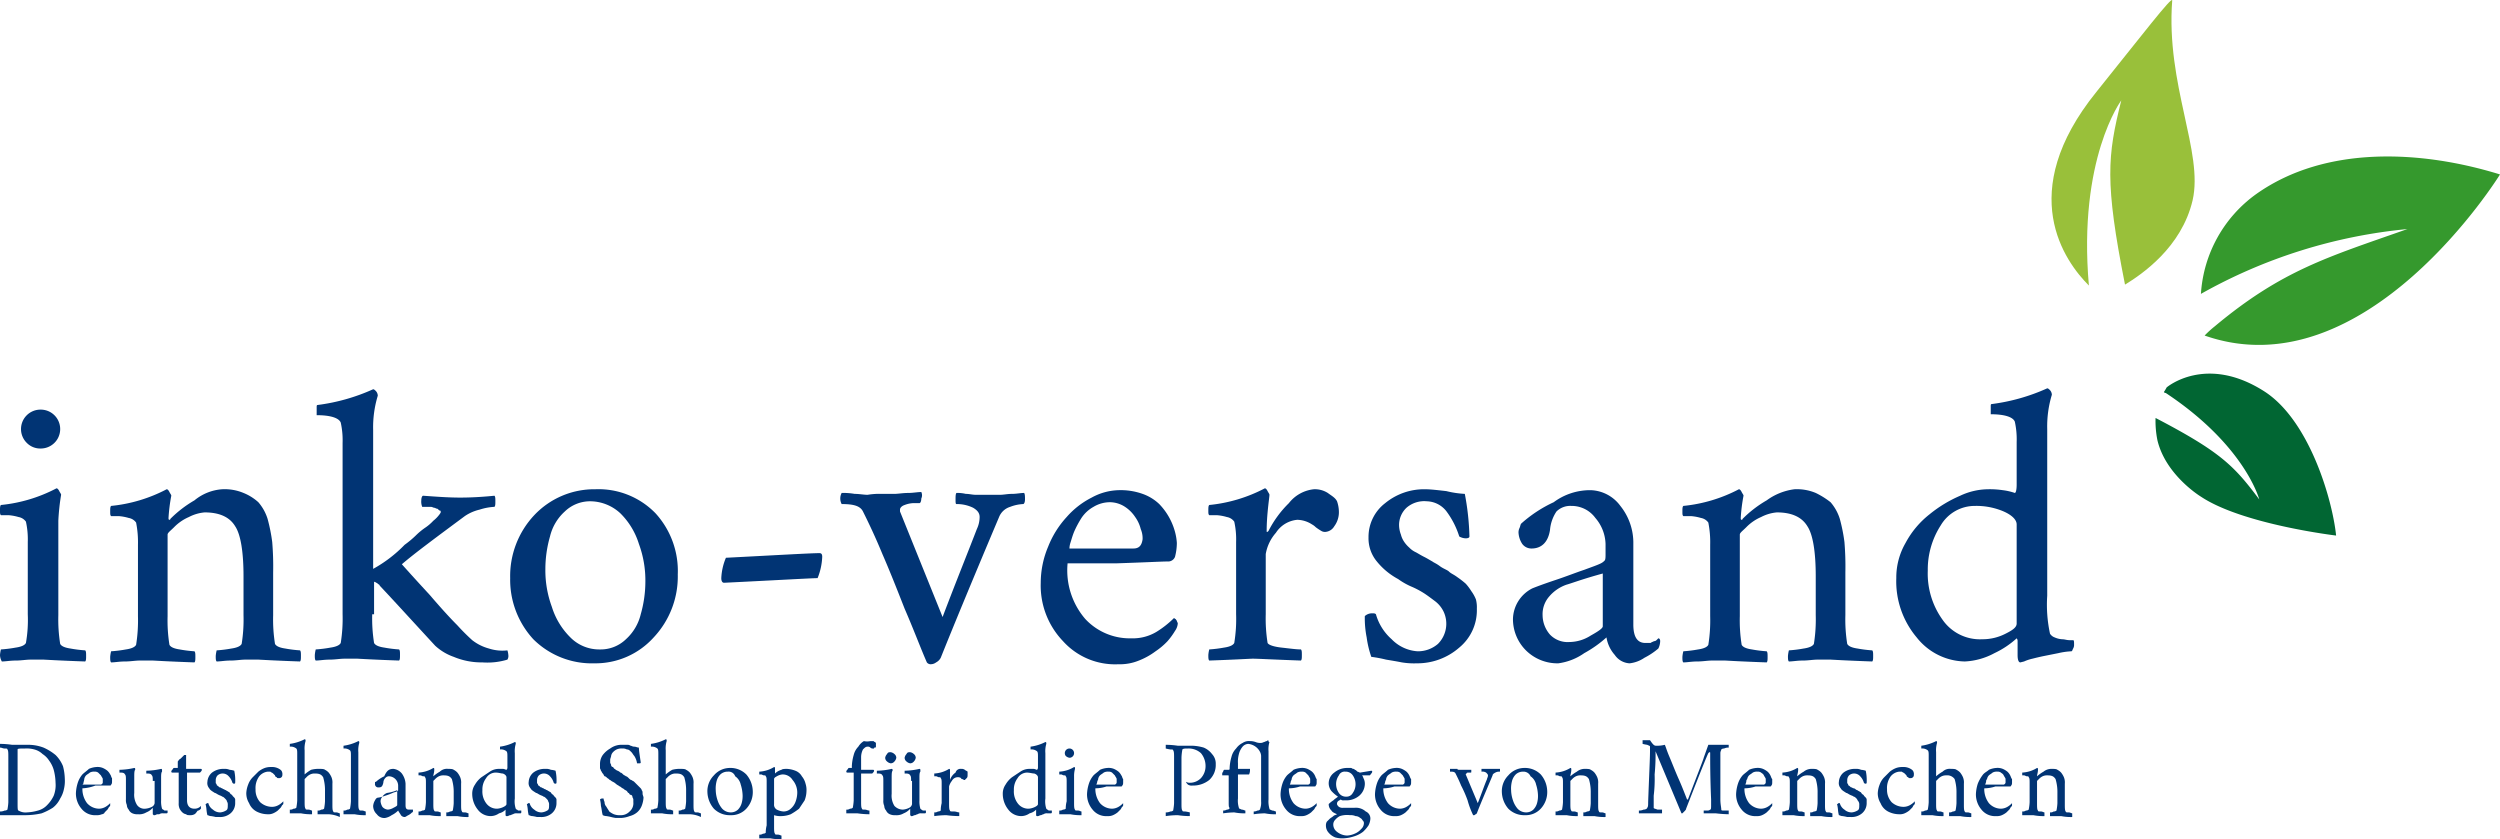 <?xml version="1.0" encoding="UTF-8"?>
<svg xmlns="http://www.w3.org/2000/svg" width="297" height="99.703" viewBox="0 0 297 99.703">
  <g id="Inko-versand_logo-update" transform="translate(-1 -1.061)">
    <g id="Group_105" data-name="Group 105" transform="translate(244.722 1.061)">
      <path id="Path_17" data-name="Path 17" d="M230.853,12.984c-1.65,6.6-1.98,9.68.44,21.89,1.98-1.21,6.71-4.4,8.03-10.01,1.32-5.72-3.19-13.75-2.42-23.76,0-.55-3.63,4.18-9.02,10.89-9.68,11.99-3.74,20.13-.88,22.99C225.683,19.914,230.853,12.984,230.853,12.984Z" transform="translate(-222.565 -1.061)" fill="#99c03a"></path>
      <path id="Path_18" data-name="Path 18" d="M240.35,38.134a12.041,12.041,0,0,0-1.21,1.1c19.14,6.71,35.09-19.14,35.09-19.14-9.24-2.86-20.68-3.52-28.93,2.31a15.8,15.8,0,0,0-6.6,11.88,61.885,61.885,0,0,1,24.53-7.7C253.88,29.884,248.38,31.424,240.35,38.134Z" transform="translate(-220.952 0.629)" fill="#35992d"></path>
      <path id="Path_19" data-name="Path 19" d="M246.67,43.489c-6.93-4.4-11.55-.44-11.55-.44a5.732,5.732,0,0,1-.33.55c.11.11.11.11.22.11,9.46,6.27,11.11,12.65,11.11,12.65-2.97-3.96-4.51-5.61-12.32-9.68a11.628,11.628,0,0,0,.22,2.64c.99,4.18,5.17,6.71,5.17,6.71,4.95,3.3,16.06,4.62,16.06,4.62C254.81,56.359,252.06,46.9,246.67,43.489Z" transform="translate(-221.442 2.975)" fill="#016633"></path>
    </g>
    <g id="Group_106" data-name="Group 106" transform="translate(1 47.194)">
      <path id="Path_20" data-name="Path 20" d="M7.93,60.04v9.68a18.375,18.375,0,0,0,.22,3.41c.11.22.44.44,1.21.55a15.067,15.067,0,0,0,1.76.22c.11.11.11.33.11.66s0,.55-.11.66C7.93,75.11,6.28,75,6.17,75H4.63c-.55,0-1.1.11-1.76.11s-1.21.11-1.65.11A1.59,1.59,0,0,1,1,74.45a3.89,3.89,0,0,1,.11-.66,15.066,15.066,0,0,0,1.76-.22c.77-.11,1.1-.33,1.21-.55a15.739,15.739,0,0,0,.22-3.41V61.03a9.7,9.7,0,0,0-.22-2.42,1.357,1.357,0,0,0-.88-.55,5.677,5.677,0,0,0-1.21-.22H1.11C1,57.73,1,57.62,1,57.29s0-.55.11-.66a17.96,17.96,0,0,0,6.6-1.98q.165,0,.33.33c.11.22.22.33.22.44a26.578,26.578,0,0,0-.33,3.08ZM4.19,49.26A2.31,2.31,0,0,1,5.84,45.3a2.31,2.31,0,1,1,0,4.62A2.239,2.239,0,0,1,4.19,49.26Z" transform="translate(-1 -42.77)" fill="#013474"></path>
      <path id="Path_21" data-name="Path 21" d="M26.21,53.9a5.8,5.8,0,0,1,2.53.44,5.91,5.91,0,0,1,1.76,1.1,5.513,5.513,0,0,1,1.1,1.98,20.268,20.268,0,0,1,.55,2.75,35.394,35.394,0,0,1,.11,3.63v5.06a18.376,18.376,0,0,0,.22,3.41c.11.22.44.44,1.21.55a15.067,15.067,0,0,0,1.76.22c.11.11.11.33.11.66s0,.55-.11.66c-3.19-.11-4.84-.22-4.95-.22H28.96c-.55,0-1.1.11-1.76.11s-1.21.11-1.65.11c-.11-.11-.11-.33-.11-.66a3.89,3.89,0,0,1,.11-.66,15.067,15.067,0,0,0,1.76-.22c.77-.11,1.1-.33,1.21-.55a18.376,18.376,0,0,0,.22-3.41V64.24c0-2.86-.33-4.95-.99-5.94q-.99-1.65-3.63-1.65a4.957,4.957,0,0,0-1.87.55,5.5,5.5,0,0,0-1.76,1.21c-.44.44-.77.66-.77.88v9.68a18.374,18.374,0,0,0,.22,3.41c.11.22.44.44,1.21.55a15.066,15.066,0,0,0,1.76.22c.11.11.11.33.11.66s0,.55-.11.66c-3.19-.11-4.84-.22-4.95-.22H16.42c-.55,0-1.1.11-1.76.11s-1.21.11-1.65.11c-.11-.11-.11-.33-.11-.66a3.89,3.89,0,0,1,.11-.66,15.067,15.067,0,0,0,1.76-.22c.77-.11,1.1-.33,1.21-.55a18.375,18.375,0,0,0,.22-3.41V60.5a12.07,12.07,0,0,0-.22-2.64,1.357,1.357,0,0,0-.88-.55,5.676,5.676,0,0,0-1.21-.22h-.88c-.11-.11-.11-.22-.11-.55s0-.55.11-.66a17.96,17.96,0,0,0,6.6-1.98q.165,0,.33.33c.11.22.22.33.22.44a20.248,20.248,0,0,0-.33,2.64c0,.11,0,.22.11.22a.108.108,0,0,0,.11-.11,13.623,13.623,0,0,1,2.86-2.2A5.8,5.8,0,0,1,26.21,53.9Z" transform="translate(0.19 -41.91)" fill="#013474"></path>
      <path id="Path_22" data-name="Path 22" d="M41.82,69.83a18.375,18.375,0,0,0,.22,3.41c.11.22.44.44,1.21.55a15.061,15.061,0,0,0,1.76.22c.11.11.11.33.11.66s0,.55-.11.66c-3.19-.11-4.84-.22-4.95-.22H38.52c-.55,0-1.1.11-1.76.11s-1.21.11-1.65.11C35,75.22,35,75,35,74.67a3.89,3.89,0,0,1,.11-.66,15.065,15.065,0,0,0,1.76-.22c.77-.11,1.1-.33,1.21-.55a18.375,18.375,0,0,0,.22-3.41V49.48a9.7,9.7,0,0,0-.22-2.42c-.22-.55-1.21-.88-2.86-.88V45.3c0-.22,0-.33.11-.33a23.117,23.117,0,0,0,6.6-1.87c.11,0,.22.11.33.22a.84.84,0,0,1,.22.55,12.929,12.929,0,0,0-.55,4.07v16.5a15.876,15.876,0,0,0,3.74-2.86,11.652,11.652,0,0,0,1.32-1.1,8.024,8.024,0,0,1,1.21-.99,5.509,5.509,0,0,0,.88-.77,3.734,3.734,0,0,0,.66-.66,1.582,1.582,0,0,0,.22-.33c0-.11,0-.22-.11-.22s-.22-.22-.33-.22-.22-.11-.33-.11-.22-.11-.44-.11h-.99a1.631,1.631,0,0,1-.11-.77c0-.33.11-.55.22-.55,1.54.11,2.97.22,4.4.22,1.54,0,2.97-.11,4.07-.22.11.11.11.33.11.66s0,.55-.11.66a6.746,6.746,0,0,0-1.76.33,5.269,5.269,0,0,0-1.76.77c-3.41,2.53-5.94,4.4-7.48,5.72q1.32,1.485,3.3,3.63,1.98,2.31,3.3,3.63a24.8,24.8,0,0,0,1.76,1.76,5.584,5.584,0,0,0,1.98.99,5.181,5.181,0,0,0,2.2.22,2.238,2.238,0,0,1,.11.55.824.824,0,0,1-.11.55,8.2,8.2,0,0,1-2.97.33,8.57,8.57,0,0,1-3.41-.66,6.352,6.352,0,0,1-2.2-1.32c-2.64-2.86-4.84-5.28-6.6-7.15,0-.11-.11-.11-.22-.22s-.22-.11-.33-.22h-.11v3.85Z" transform="translate(2.4 -42.99)" fill="#013474"></path>
      <path id="Path_23" data-name="Path 23" d="M66.22,53.9a9.44,9.44,0,0,1,7.15,2.86,10.164,10.164,0,0,1,2.64,7.26,10.567,10.567,0,0,1-2.86,7.48,9.316,9.316,0,0,1-7.04,3.08,9.863,9.863,0,0,1-7.26-2.86,10.429,10.429,0,0,1-2.75-7.26,10.567,10.567,0,0,1,2.86-7.48A9.8,9.8,0,0,1,66.22,53.9Zm-.55,1.43a4.321,4.321,0,0,0-3.08,1.21,5.824,5.824,0,0,0-1.76,2.97,14.143,14.143,0,0,0-.55,3.85,12.55,12.55,0,0,0,.77,4.51,8.727,8.727,0,0,0,2.2,3.63,4.815,4.815,0,0,0,3.52,1.43,4.321,4.321,0,0,0,3.08-1.21,5.824,5.824,0,0,0,1.76-2.97,14.143,14.143,0,0,0,.55-3.85,12.55,12.55,0,0,0-.77-4.51,8.728,8.728,0,0,0-2.2-3.63A5.3,5.3,0,0,0,65.67,55.33Z" transform="translate(4.51 -41.91)" fill="#013474"></path>
      <path id="Path_24" data-name="Path 24" d="M79.45,61.35c6.38-.33,10.12-.55,11.11-.55.22,0,.33.11.33.44a7.507,7.507,0,0,1-.55,2.53c-.66,0-4.4.22-11.11.55-.22,0-.33-.22-.33-.55A6.938,6.938,0,0,1,79.45,61.35Z" transform="translate(6.79 -41.22)" fill="#013474"></path>
      <path id="Path_25" data-name="Path 25" d="M96.645,54.42h1.54c.44,0,.99-.11,1.65-.11.55,0,1.1-.11,1.54-.11a.9.9,0,0,1,0,.77c0,.33-.11.55-.22.55h-.77a3.212,3.212,0,0,0-.99.22c-.33.11-.55.33-.55.55v.22l5.06,12.54c1.54-4.07,2.97-7.59,4.07-10.45a3.387,3.387,0,0,0,.33-1.43c0-.44-.22-.77-.77-1.1a4.393,4.393,0,0,0-1.98-.44c-.11,0-.11-.22-.11-.55s0-.66.11-.77a4.126,4.126,0,0,1,1.1.11c.44,0,.77.11,1.21.11h2.86c.44,0,.88-.11,1.43-.11s.99-.11,1.43-.11c.11.11.11.44.11.77s-.11.55-.22.55a4.849,4.849,0,0,0-1.54.33,2.075,2.075,0,0,0-1.32,1.21c-3.3,7.81-5.61,13.42-6.93,16.72a1.3,1.3,0,0,1-.55.55,1.086,1.086,0,0,1-.66.22.572.572,0,0,1-.44-.22c-.77-1.76-1.54-3.85-2.64-6.38-.99-2.53-1.87-4.73-2.64-6.49-.77-1.87-1.54-3.52-2.31-5.06-.33-.66-1.1-.88-2.53-.88a1.4,1.4,0,0,1,0-1.32,7.794,7.794,0,0,1,1.54.11c.55,0,1.1.11,1.54.11A8.327,8.327,0,0,1,96.645,54.42Z" transform="translate(8.075 -41.88)" fill="#013474"></path>
      <path id="Path_26" data-name="Path 26" d="M116.59,62.69a8.851,8.851,0,0,0,2.09,6.6,7.225,7.225,0,0,0,5.5,2.31,5.448,5.448,0,0,0,2.97-.77,11.536,11.536,0,0,0,2.09-1.65l.11.11c.11,0,.11.11.22.22,0,.11.11.22.11.33a1.755,1.755,0,0,1-.33.88,8.393,8.393,0,0,1-.88,1.21,8.221,8.221,0,0,1-1.43,1.21,8.445,8.445,0,0,1-1.98,1.1,5.919,5.919,0,0,1-2.42.44,8.325,8.325,0,0,1-6.6-2.75A9.546,9.546,0,0,1,113.4,65a11.071,11.071,0,0,1,.88-4.29,11.277,11.277,0,0,1,2.2-3.52,9.869,9.869,0,0,1,2.97-2.31,6.976,6.976,0,0,1,3.19-.88,7.814,7.814,0,0,1,2.86.44,5.555,5.555,0,0,1,1.98,1.21,7.6,7.6,0,0,1,1.87,3.3,6.588,6.588,0,0,1,.22,1.32,6.659,6.659,0,0,1-.22,1.65.871.871,0,0,1-.88.55c-.66,0-2.64.11-6.05.22Zm.22-1.76h7.59c.66,0,.99-.33,1.1-1.1a2.812,2.812,0,0,0-.22-1.21,4.169,4.169,0,0,0-.66-1.43,4.223,4.223,0,0,0-1.21-1.21,3.324,3.324,0,0,0-1.76-.55,3.8,3.8,0,0,0-1.98.55,4.119,4.119,0,0,0-1.43,1.32,12.024,12.024,0,0,0-.88,1.65c-.22.55-.33.99-.44,1.32A2.357,2.357,0,0,0,116.81,60.93Z" transform="translate(10.24 -41.9)" fill="#013474"></path>
      <path id="Path_27" data-name="Path 27" d="M144.04,53.91a2.864,2.864,0,0,1,1.65.44c.44.33.88.55,1.1.99a3.954,3.954,0,0,1,.22,1.21,2.8,2.8,0,0,1-.55,1.76,1.33,1.33,0,0,1-.99.66.824.824,0,0,1-.55-.11,6.744,6.744,0,0,1-.66-.44,1.9,1.9,0,0,0-.44-.33,3.324,3.324,0,0,0-1.76-.55,3.375,3.375,0,0,0-2.53,1.54,5.1,5.1,0,0,0-1.21,2.53v7.15a18.374,18.374,0,0,0,.22,3.41c.11.22.66.44,1.65.55s1.76.22,2.31.22c.11.11.11.33.11.66s0,.55-.11.66c-3.19-.11-5.06-.22-5.72-.22-.33,0-1.98.11-5.17.22-.11-.11-.11-.33-.11-.66a3.89,3.89,0,0,1,.11-.66,15.07,15.07,0,0,0,1.76-.22c.77-.11,1.1-.33,1.21-.55a17.454,17.454,0,0,0,.22-3.41V60.18a9.7,9.7,0,0,0-.22-2.42,1.357,1.357,0,0,0-.88-.55,5.676,5.676,0,0,0-1.21-.22h-.88c-.11-.11-.11-.22-.11-.55s0-.55.11-.66a17.96,17.96,0,0,0,6.6-1.98q.165,0,.33.33c.11.22.22.33.22.44,0,.22-.11.88-.22,2.09s-.11,1.98-.11,2.2v.11h.11l.11-.11a12.625,12.625,0,0,1,2.42-3.3A4.332,4.332,0,0,1,144.04,53.91Z" transform="translate(12.05 -41.92)" fill="#013474"></path>
      <path id="Path_28" data-name="Path 28" d="M155.55,53.9c.66,0,1.54.11,2.53.22a11.7,11.7,0,0,0,2.2.33,30.913,30.913,0,0,1,.55,5.06c0,.11-.11.22-.44.22a1.59,1.59,0,0,1-.77-.22,9.96,9.96,0,0,0-1.43-2.86,3.04,3.04,0,0,0-2.42-1.32,3.21,3.21,0,0,0-2.42.77,2.816,2.816,0,0,0-.88,2.09,3.255,3.255,0,0,0,.22,1.1,2.629,2.629,0,0,0,.33.77,3.51,3.51,0,0,0,.66.77,2.54,2.54,0,0,0,.77.55c.22.11.55.33.99.55s.77.44.99.55c.11.11.44.22.88.55s.88.44,1.1.66.55.33.99.66a10.649,10.649,0,0,1,.99.77,6.1,6.1,0,0,1,.66.88,4.458,4.458,0,0,1,.55.99,3.741,3.741,0,0,1,.11,1.1,5.737,5.737,0,0,1-2.09,4.62,7.565,7.565,0,0,1-5.06,1.87,8.892,8.892,0,0,1-1.76-.11c-.55-.11-1.21-.22-1.87-.33a15.673,15.673,0,0,0-1.76-.33,11.823,11.823,0,0,1-.55-2.31,11.693,11.693,0,0,1-.22-2.53,1.249,1.249,0,0,1,.88-.33c.22,0,.33,0,.44.11a6.2,6.2,0,0,0,1.87,2.97,4.7,4.7,0,0,0,3.08,1.43,3.624,3.624,0,0,0,2.42-.88,3.385,3.385,0,0,0,.66-3.85,3.438,3.438,0,0,0-.99-1.21c-.44-.33-.88-.66-1.21-.88a10.287,10.287,0,0,0-1.65-.88,8.273,8.273,0,0,1-1.54-.88,8.279,8.279,0,0,1-2.53-2.09,4.308,4.308,0,0,1-.99-2.86,5.05,5.05,0,0,1,1.98-4.07A7.289,7.289,0,0,1,155.55,53.9Z" transform="translate(13.74 -41.91)" fill="#013474"></path>
      <path id="Path_29" data-name="Path 29" d="M173.64,54a4.548,4.548,0,0,1,3.52,1.87,7,7,0,0,1,1.54,4.51v9.57c0,1.43.44,2.2,1.43,2.2h.44c.22,0,.22,0,.33-.11.11,0,.22-.11.33-.11a.384.384,0,0,0,.22-.11l.11-.11.11-.11c.11,0,.22.11.22.33a2.073,2.073,0,0,1-.22.88,8.4,8.4,0,0,1-1.65,1.1,3.9,3.9,0,0,1-1.76.66,2.264,2.264,0,0,1-1.76-.99,4.088,4.088,0,0,1-.99-2.09,13.974,13.974,0,0,1-2.64,1.87,6.954,6.954,0,0,1-3.08,1.21,5.309,5.309,0,0,1-3.85-1.54,5.238,5.238,0,0,1-1.54-3.74,4.181,4.181,0,0,1,2.31-3.63c.55-.22,1.43-.55,2.75-.99s2.42-.88,3.41-1.21c.88-.33,1.54-.55,1.98-.77a1.517,1.517,0,0,0,.44-.33c.11-.11.11-.44.11-.77V60.38a4.957,4.957,0,0,0-1.21-3.08,3.489,3.489,0,0,0-2.86-1.43,2.322,2.322,0,0,0-1.76.66,4.631,4.631,0,0,0-.77,2.2c-.22,1.43-.99,2.2-2.2,2.2a1.354,1.354,0,0,1-1.1-.55,2.7,2.7,0,0,1-.44-1.32,1.2,1.2,0,0,1,.11-.55c.11-.22.11-.44.22-.55a15.556,15.556,0,0,1,3.85-2.53A7.255,7.255,0,0,1,173.64,54Zm-2.53,18.04a4.785,4.785,0,0,0,2.53-.77c.99-.55,1.43-.88,1.43-1.1V63.9c-2.42.66-3.85,1.21-4.29,1.32a4.743,4.743,0,0,0-2.09,1.43,3.171,3.171,0,0,0-.77,2.2,3.55,3.55,0,0,0,.88,2.31A2.911,2.911,0,0,0,171.11,72.04Z" transform="translate(15.34 -41.9)" fill="#013474"></path>
      <path id="Path_30" data-name="Path 30" d="M196.01,53.9a5.8,5.8,0,0,1,2.53.44,9.5,9.5,0,0,1,1.76,1.1,5.514,5.514,0,0,1,1.1,1.98,20.265,20.265,0,0,1,.55,2.75,35.391,35.391,0,0,1,.11,3.63v5.06a18.378,18.378,0,0,0,.22,3.41c.11.22.44.44,1.21.55a15.068,15.068,0,0,0,1.76.22c.11.11.11.33.11.66s0,.55-.11.66c-3.19-.11-4.84-.22-4.95-.22h-1.54c-.55,0-1.1.11-1.76.11s-1.21.11-1.65.11c-.11-.11-.11-.33-.11-.66a3.89,3.89,0,0,1,.11-.66,15.065,15.065,0,0,0,1.76-.22c.77-.11,1.1-.33,1.21-.55a18.374,18.374,0,0,0,.22-3.41V64.24c0-2.86-.33-4.95-.99-5.94q-.99-1.65-3.63-1.65a4.957,4.957,0,0,0-1.87.55,5.5,5.5,0,0,0-1.76,1.21c-.44.44-.77.66-.77.88v9.68a18.374,18.374,0,0,0,.22,3.41c.11.22.44.44,1.21.55a15.066,15.066,0,0,0,1.76.22c.11.11.11.33.11.66s0,.55-.11.66c-3.19-.11-4.84-.22-4.95-.22h-1.54c-.55,0-1.1.11-1.76.11s-1.21.11-1.65.11c-.11-.11-.11-.33-.11-.66a3.892,3.892,0,0,1,.11-.66,15.066,15.066,0,0,0,1.76-.22c.77-.11,1.1-.33,1.21-.55a18.376,18.376,0,0,0,.22-3.41V60.5a12.07,12.07,0,0,0-.22-2.64,1.357,1.357,0,0,0-.88-.55,5.676,5.676,0,0,0-1.21-.22h-.88c-.11-.11-.11-.22-.11-.55s0-.55.11-.66a17.96,17.96,0,0,0,6.6-1.98q.165,0,.33.33c.11.22.22.33.22.44a20.244,20.244,0,0,0-.33,2.64c0,.11,0,.22.11.22a.108.108,0,0,0,.11-.11,13.622,13.622,0,0,1,2.86-2.2A7.112,7.112,0,0,1,196.01,53.9Z" transform="translate(17.17 -41.91)" fill="#013474"></path>
      <path id="Path_31" data-name="Path 31" d="M216.69,54.99a10.711,10.711,0,0,1,1.76.11,6.929,6.929,0,0,1,1.43.33c.11,0,.22-.33.22-.99V49.38a9.7,9.7,0,0,0-.22-2.42c-.22-.55-1.21-.88-2.86-.88V45.2c0-.22,0-.33.11-.33a23.116,23.116,0,0,0,6.6-1.87c.11,0,.22.11.33.22a.84.84,0,0,1,.22.55,12.93,12.93,0,0,0-.55,4.07v19.8a16.262,16.262,0,0,0,.33,4.51,1.1,1.1,0,0,0,.55.44,2.589,2.589,0,0,0,.88.22c.33,0,.55.11.88.11h.44c.11,0,.11.22.11.55a.831.831,0,0,1-.11.44c-.11.22-.11.33-.22.33a8.631,8.631,0,0,0-1.54.22l-1.65.33c-.55.11-.99.22-1.43.33a5.114,5.114,0,0,0-.99.33l-.44.11c-.22,0-.33-.33-.33-.88V73.03a.482.482,0,0,0-.11-.33,10.615,10.615,0,0,1-2.64,1.76,8.182,8.182,0,0,1-3.52.99,7.455,7.455,0,0,1-5.72-2.86,10.342,10.342,0,0,1-2.42-7.04,8.2,8.2,0,0,1,1.1-4.18,10.766,10.766,0,0,1,2.86-3.41,15.231,15.231,0,0,1,3.63-2.2A7.929,7.929,0,0,1,216.69,54.99Zm-1.54,1.98a4.693,4.693,0,0,0-4.07,2.31,9.692,9.692,0,0,0-1.54,5.39,9.4,9.4,0,0,0,1.76,5.83,5.415,5.415,0,0,0,4.73,2.31,5.963,5.963,0,0,0,2.75-.66c.88-.44,1.32-.77,1.32-1.21V59.17c0-.55-.55-1.1-1.54-1.54A8.2,8.2,0,0,0,215.15,56.97Z" transform="translate(19.48 -43)" fill="#013474"></path>
    </g>
    <g id="Group_107" data-name="Group 107" transform="translate(1 88.884)">
      <path id="Path_32" data-name="Path 32" d="M4.3,81.51a5.138,5.138,0,0,1,1.87.33,6.236,6.236,0,0,1,1.43.88,3.956,3.956,0,0,1,.88,1.32,6.492,6.492,0,0,1,.22,1.54,4.124,4.124,0,0,1-.11,1.21,3.294,3.294,0,0,1-.44,1.1,3,3,0,0,1-.88,1.1,7.323,7.323,0,0,1-1.32.66,8.726,8.726,0,0,1-1.87.22H1v-.44a1.2,1.2,0,0,0,.55-.11.482.482,0,0,0,.33-.11,5.923,5.923,0,0,0,.11-.88V82.94c0-.44,0-.77-.11-.88,0-.11-.11-.11-.33-.11s-.33-.11-.55-.11V81.4a9.754,9.754,0,0,1,1.43.11H4.3ZM3.09,83.05v5.39c0,.55,0,.88.11.88a1.583,1.583,0,0,0,.99.22,5.521,5.521,0,0,0,1.32-.22,2.282,2.282,0,0,0,1.1-.66,3.951,3.951,0,0,0,.77-1.1,3.5,3.5,0,0,0,.22-1.54,6.492,6.492,0,0,0-.22-1.54,3.441,3.441,0,0,0-.55-1.1,2.57,2.57,0,0,0-.77-.77,2.249,2.249,0,0,0-.99-.55,3.392,3.392,0,0,0-1.1-.11c-.55,0-.88,0-.88.11Q3.09,82.39,3.09,83.05Z" transform="translate(-1 -80.85)" fill="#013474"></path>
      <path id="Path_33" data-name="Path 33" d="M9.97,86.43a2.8,2.8,0,0,0,.55,1.76,1.936,1.936,0,0,0,1.43.66,1.59,1.59,0,0,0,.77-.22,2.4,2.4,0,0,0,.55-.44h0v.22c0,.11,0,.11-.11.22s-.11.22-.22.33l-.33.33c0,.11-.22.22-.33.22a1.4,1.4,0,0,1-.66.11,2.051,2.051,0,0,1-1.76-.77,2.776,2.776,0,0,1-.66-1.87,4.678,4.678,0,0,1,.22-1.21,2.884,2.884,0,0,1,.55-.99c.22-.22.55-.44.77-.66a2.588,2.588,0,0,1,.88-.22,1.631,1.631,0,0,1,.77.11,2.4,2.4,0,0,1,.55.33,1.518,1.518,0,0,1,.33.44c.11.11.11.33.22.44v.33c0,.22,0,.33-.11.44,0,.11-.11.11-.22.11H11.51A4.846,4.846,0,0,1,9.97,86.43Zm0-.44h2.09a.292.292,0,0,0,.33-.33v-.33c0-.11-.11-.22-.22-.44l-.33-.33a.661.661,0,0,0-.44-.11.992.992,0,0,0-.55.11c-.11.11-.33.22-.44.33a.834.834,0,0,0-.22.44c0,.11-.11.44-.11.55Z" transform="translate(-0.18 -80.6)" fill="#013474"></path>
      <path id="Path_34" data-name="Path 34" d="M17.86,85.54c0-.33,0-.55-.11-.66-.11-.22-.33-.22-.66-.22v-.33a8.549,8.549,0,0,0,1.76-.22.108.108,0,0,1,.11.11v.22c-.11.11-.11.44-.11.77v2.64a3.045,3.045,0,0,0,.11.99l.11.11c.11,0,.11.11.22.11h.33v.22a.108.108,0,0,1-.11.11h-.44a.661.661,0,0,0-.44.11h-.22c-.11,0-.22.11-.33.11h-.11l-.11-.11v-.77a1.973,1.973,0,0,1-.77.55,1.635,1.635,0,0,1-.99.22,1.4,1.4,0,0,1-.66-.11.859.859,0,0,1-.44-.44.84.84,0,0,1-.22-.55,1.4,1.4,0,0,1-.11-.66V85.43c0-.33,0-.55-.11-.66-.11-.22-.33-.22-.66-.22v-.33A8.55,8.55,0,0,0,15.66,84a.108.108,0,0,1,.11.11v.11c-.11.11-.11.44-.11.88v1.87a2.269,2.269,0,0,0,.33,1.43,1.072,1.072,0,0,0,.99.44,2.04,2.04,0,0,0,.77-.22.589.589,0,0,0,.33-.44V85.54Z" transform="translate(0.29 -80.59)" fill="#013474"></path>
      <path id="Path_35" data-name="Path 35" d="M21.37,84.25h1.65a.108.108,0,0,1,.11.11c0,.11-.11.22-.22.33H21.37v3.3c0,.66.33.99.88.99a1,1,0,0,0,.77-.33v.33c-.11.11-.22.22-.33.22s-.22.33-.44.44a.992.992,0,0,1-.55.11c-.22,0-.33,0-.44-.11a.834.834,0,0,1-.44-.22,1.518,1.518,0,0,1-.33-.44,1.4,1.4,0,0,1-.11-.66V84.69h-.77a.108.108,0,0,1-.11-.11.341.341,0,0,1,.11-.22c.11-.11.11-.22.22-.22h.44v-.77c.11-.11.11-.22.33-.33l.33-.33.11-.11h.22v1.65Z" transform="translate(0.85 -80.73)" fill="#013474"></path>
      <path id="Path_36" data-name="Path 36" d="M25.4,84.1a1.4,1.4,0,0,1,.66.11,2.238,2.238,0,0,1,.55.11,5.377,5.377,0,0,1,.11,1.43.108.108,0,0,1-.11.11c-.11,0-.11,0-.22-.11a1.773,1.773,0,0,0-.44-.77.951.951,0,0,0-.66-.33.93.93,0,0,0-.66.22.84.84,0,0,0-.22.55v.33c0,.11.11.11.11.22s.11.11.22.22.11.11.22.11a.384.384,0,0,0,.22.11.341.341,0,0,0,.22.11.384.384,0,0,0,.22.11c.11.11.22.11.33.22.11,0,.11.11.22.22s.22.11.22.22l.22.22a.4.4,0,0,1,.11.33v.33a1.576,1.576,0,0,1-.55,1.21,1.92,1.92,0,0,1-1.32.44h-.44a4.764,4.764,0,0,0-.55-.11c-.22,0-.33-.11-.44-.11a3.89,3.89,0,0,1-.11-.66,3.89,3.89,0,0,0-.11-.66c.11,0,.11-.11.22-.11h.11a1.273,1.273,0,0,0,.55.77,1.249,1.249,0,0,0,.88.33,1.563,1.563,0,0,0,.66-.22c.22-.11.22-.33.22-.66a.661.661,0,0,0-.11-.44c0-.11-.11-.22-.22-.33s-.22-.22-.33-.22c-.11-.11-.22-.11-.44-.22s-.33-.22-.44-.22c-.33-.22-.55-.33-.66-.55a.928.928,0,0,1-.22-.77,1.527,1.527,0,0,1,.55-1.1A2.211,2.211,0,0,1,25.4,84.1Z" transform="translate(1.22 -80.58)" fill="#013474"></path>
      <path id="Path_37" data-name="Path 37" d="M31.89,84.67c0,.22,0,.33-.11.44a.4.4,0,0,1-.33.11c-.11,0-.22,0-.22-.11a.237.237,0,0,1-.22-.22l-.22-.22c-.11-.11-.22-.11-.33-.22h-.33a1.521,1.521,0,0,0-.99.55,2.328,2.328,0,0,0-.44,1.54,2.176,2.176,0,0,0,.55,1.54,2.091,2.091,0,0,0,1.43.55,1.59,1.59,0,0,0,.77-.22,2.4,2.4,0,0,0,.55-.44h0v.22c0,.11,0,.11-.11.22s-.11.22-.22.33l-.33.33a2.4,2.4,0,0,1-.55.33,1.4,1.4,0,0,1-.66.11,2.929,2.929,0,0,1-1.32-.33,1.941,1.941,0,0,1-.88-.99,2.217,2.217,0,0,1-.33-1.21,3.212,3.212,0,0,1,.22-.99,2.4,2.4,0,0,1,.55-.88l.66-.66a2.758,2.758,0,0,1,.77-.44,2.147,2.147,0,0,1,.77-.11,1.642,1.642,0,0,1,1.1.33l.11.11A.851.851,0,0,1,31.89,84.67Z" transform="translate(1.66 -80.6)" fill="#013474"></path>
      <path id="Path_38" data-name="Path 38" d="M35.82,84.42c.22,0,.55,0,.66.11a1.518,1.518,0,0,1,.44.33,2.4,2.4,0,0,1,.33.55,1.631,1.631,0,0,1,.11.77V88.6c0,.44,0,.77.11.88,0,.11.11.11.33.11s.33.11.44.11v.44a3.7,3.7,0,0,0-1.32-.33H35.6v-.44a.661.661,0,0,0,.44-.11.482.482,0,0,0,.33-.11,5.923,5.923,0,0,0,.11-.88V87.06a5.358,5.358,0,0,0-.22-1.65c-.22-.33-.44-.44-.99-.44a1.2,1.2,0,0,0-.55.11,1.519,1.519,0,0,0-.44.33l-.22.22v2.64c0,.44,0,.77.11.88,0,.11.11.11.33.11s.33.11.44.11v.44a6.051,6.051,0,0,1-1.32-.11H32.3v-.44a.661.661,0,0,0,.44-.11.482.482,0,0,0,.33-.11,5.922,5.922,0,0,0,.11-.88v-5.5c0-.33,0-.55-.11-.66a1.052,1.052,0,0,0-.77-.22v-.33a5.432,5.432,0,0,0,1.76-.55.108.108,0,0,1,.11.11v.11a3.065,3.065,0,0,0-.11,1.1v2.86h0a4.658,4.658,0,0,1,.77-.55A3.393,3.393,0,0,1,35.82,84.42Z" transform="translate(2.13 -80.9)" fill="#013474"></path>
      <path id="Path_39" data-name="Path 39" d="M38.98,82.86c0-.33,0-.55-.11-.66a1.052,1.052,0,0,0-.77-.22v-.33a5.433,5.433,0,0,0,1.76-.55.108.108,0,0,1,.11.11v.11a3.066,3.066,0,0,0-.11,1.1v5.94c0,.44,0,.77.11.88,0,.11.11.11.33.11s.33.11.44.11v.44a6.052,6.052,0,0,1-1.32-.11H38.1v-.44a.661.661,0,0,0,.44-.11.482.482,0,0,0,.33-.11,5.923,5.923,0,0,0,.11-.88V82.86Z" transform="translate(2.71 -80.88)" fill="#013474"></path>
      <path id="Path_40" data-name="Path 40" d="M43.72,84.1a1.521,1.521,0,0,1,.99.55,2.307,2.307,0,0,1,.44,1.21v2.53c0,.44.11.55.44.55h.44v.11c0,.11,0,.22-.11.22a1.519,1.519,0,0,1-.44.33c-.22.11-.33.22-.44.22a.572.572,0,0,1-.44-.22c-.11-.22-.22-.33-.33-.55a2.738,2.738,0,0,1-.77.55,1.914,1.914,0,0,1-.77.33,1.072,1.072,0,0,1-.99-.44,1.344,1.344,0,0,1-.44-.99,1.563,1.563,0,0,1,.22-.66c.11-.22.22-.33.44-.33a4.483,4.483,0,0,0,.77-.22,7.572,7.572,0,0,0,.88-.33c.22-.11.44-.11.55-.22a.108.108,0,0,0,.11-.11v-.55a1.128,1.128,0,0,0-1.1-1.1.572.572,0,0,0-.44.22.84.84,0,0,0-.22.55c-.11.44-.22.55-.55.55a.389.389,0,0,1-.44-.44v-.11c0-.11,0-.11.11-.11a3.839,3.839,0,0,1,.99-.66C42.95,84.21,43.28,84.1,43.72,84.1Zm-.66,4.84a1.563,1.563,0,0,0,.66-.22c.22-.11.44-.22.44-.33V86.63a5,5,0,0,1-1.21.33,1.1,1.1,0,0,0-.55.44.84.84,0,0,0-.22.55,1.563,1.563,0,0,0,.22.66A.951.951,0,0,0,43.06,88.94Z" transform="translate(3.03 -80.58)" fill="#013474"></path>
      <path id="Path_41" data-name="Path 41" d="M49.72,84.11c.22,0,.55,0,.66.11a1.518,1.518,0,0,1,.44.33,2.406,2.406,0,0,1,.33.55,1.631,1.631,0,0,1,.11.77v2.42c0,.44,0,.77.11.88,0,.11.11.11.33.11s.33.11.44.11v.44a6.053,6.053,0,0,1-1.32-.11H49.5v-.44a.661.661,0,0,0,.44-.11.482.482,0,0,0,.33-.11,5.924,5.924,0,0,0,.11-.88V86.97a5.359,5.359,0,0,0-.22-1.65c-.22-.33-.44-.44-.99-.44a1.2,1.2,0,0,0-.55.11,1.518,1.518,0,0,0-.44.33l-.22.22v2.64c0,.44,0,.77.11.88,0,.11.11.11.33.11s.33.11.44.11v.44a6.053,6.053,0,0,1-1.32-.11H46.2v-.44a.662.662,0,0,0,.44-.11.482.482,0,0,0,.33-.11,5.923,5.923,0,0,0,.11-.88V85.76c0-.33,0-.55-.11-.66,0-.11-.11-.11-.22-.11s-.22-.11-.33-.11H46.2v-.33A3.7,3.7,0,0,0,47.96,84a.108.108,0,0,1,.11.11v.11c0,.33-.11.55-.11.77h0a4.659,4.659,0,0,1,.77-.55A1.212,1.212,0,0,1,49.72,84.11Z" transform="translate(3.52 -80.59)" fill="#013474"></path>
      <path id="Path_42" data-name="Path 42" d="M55.19,84.39h.44c.22,0,.33.11.44.11a.384.384,0,0,0,.11-.22V82.96c0-.33,0-.55-.11-.66a1.052,1.052,0,0,0-.77-.22v-.33a5.432,5.432,0,0,0,1.76-.55.108.108,0,0,1,.11.11v.11a3.066,3.066,0,0,0-.11,1.1v5.39a2.785,2.785,0,0,0,.11,1.21l.11.11c.11,0,.11.11.22.11h.33v.22a.108.108,0,0,1-.11.11h-.44a.661.661,0,0,0-.44.11c-.11,0-.22.11-.33.11s-.22.11-.33.11h-.11c-.11,0-.11-.11-.11-.22v-.55a1.542,1.542,0,0,1-.77.44,1.774,1.774,0,0,1-.99.33,1.921,1.921,0,0,1-1.54-.77A2.987,2.987,0,0,1,52,87.36a1.858,1.858,0,0,1,.33-1.1,2.965,2.965,0,0,1,.77-.88l.99-.66A1.892,1.892,0,0,1,55.19,84.39Zm-.44.44a1.339,1.339,0,0,0-1.1.66,2.211,2.211,0,0,0-.44,1.43,2.328,2.328,0,0,0,.44,1.54,1.568,1.568,0,0,0,1.32.66,2.039,2.039,0,0,0,.77-.22q.33-.165.33-.33V85.38c0-.11-.11-.33-.44-.44C55.41,84.94,55.19,84.83,54.75,84.83Z" transform="translate(4.1 -80.87)" fill="#013474"></path>
      <path id="Path_43" data-name="Path 43" d="M60.1,84.1a1.4,1.4,0,0,1,.66.11,2.238,2.238,0,0,1,.55.11,5.376,5.376,0,0,1,.11,1.43.108.108,0,0,1-.11.11c-.11,0-.11,0-.22-.11a1.773,1.773,0,0,0-.44-.77.951.951,0,0,0-.66-.33.93.93,0,0,0-.66.22.84.84,0,0,0-.22.55v.33c0,.11.11.11.11.22s.11.11.22.22.11.11.22.11a.384.384,0,0,0,.22.11.341.341,0,0,0,.22.11.384.384,0,0,0,.22.11c.11.11.22.11.33.22.11,0,.11.11.22.22s.22.11.22.22l.22.22a.4.4,0,0,1,.11.33v.33a1.576,1.576,0,0,1-.55,1.21,1.92,1.92,0,0,1-1.32.44h-.44a4.763,4.763,0,0,0-.55-.11c-.22,0-.33-.11-.44-.11a3.89,3.89,0,0,1-.11-.66,3.89,3.89,0,0,0-.11-.66c.11,0,.11-.11.22-.11h.11a1.273,1.273,0,0,0,.55.77,1.249,1.249,0,0,0,.88.33,1.563,1.563,0,0,0,.66-.22c.22-.11.22-.33.22-.66a.661.661,0,0,0-.11-.44c0-.11-.11-.22-.22-.33s-.22-.22-.33-.22c-.11-.11-.22-.11-.44-.22s-.33-.22-.44-.22c-.33-.22-.55-.33-.66-.55a.928.928,0,0,1-.22-.77,1.527,1.527,0,0,1,.55-1.1A2.211,2.211,0,0,1,60.1,84.1Z" transform="translate(4.69 -80.58)" fill="#013474"></path>
      <path id="Path_44" data-name="Path 44" d="M68.44,81.5h.55a.661.661,0,0,1,.44.11c.11,0,.22.11.44.11s.33.11.55.11c0,.33.11.99.22,1.76a.108.108,0,0,1-.11.11H70.2a2.167,2.167,0,0,0-.33-.88c-.11-.11-.22-.33-.33-.44-.22-.22-.33-.33-.55-.33a.992.992,0,0,0-.55-.11,1.4,1.4,0,0,0-.66.11,1.519,1.519,0,0,0-.44.33.834.834,0,0,0-.22.44c0,.11-.11.33-.11.44v.33c0,.11.11.22.11.33a.237.237,0,0,0,.22.22c.11.11.11.22.22.22a.846.846,0,0,0,.33.22.846.846,0,0,1,.33.22c.11,0,.22.11.33.22s.22.11.33.22c.11,0,.22.11.33.22s.22.22.33.22c.11.11.22.11.33.22l.33.33.33.33c.11.11.22.22.22.33.11.11.11.22.11.44,0,.11.11.33.11.44a3.212,3.212,0,0,1-.22.99,1.973,1.973,0,0,1-.55.77,2.211,2.211,0,0,1-.88.44,3.212,3.212,0,0,1-.99.22h-.66a4.766,4.766,0,0,1-.55-.11,4.763,4.763,0,0,0-.55-.11,1.138,1.138,0,0,1-.44-.11c-.11-.33-.11-.66-.22-1.1a3.9,3.9,0,0,0-.11-.77.4.4,0,0,1,.33-.11c.11,0,.11,0,.11.11s.11.22.11.44a.834.834,0,0,0,.22.44c.11.22.22.33.33.55a2.4,2.4,0,0,0,.55.33,1.872,1.872,0,0,0,.77.11,1.412,1.412,0,0,0,1.1-.44,1.275,1.275,0,0,0,.44-1.1v-.33c0-.11-.11-.22-.11-.33a.237.237,0,0,0-.22-.22c-.11,0-.11-.11-.22-.22-.11,0-.11-.11-.22-.22s-.22-.11-.33-.22-.22-.11-.33-.22-.22-.11-.33-.22a1.362,1.362,0,0,1-.33-.22,1.361,1.361,0,0,0-.33-.22,1.361,1.361,0,0,1-.33-.22c-.11,0-.11-.11-.33-.22-.11-.11-.22-.22-.33-.22-.11-.11-.11-.22-.22-.33s-.11-.22-.22-.33c0-.11-.11-.22-.11-.33v-.44a1.858,1.858,0,0,1,.33-1.1,2.966,2.966,0,0,1,.88-.77A2.259,2.259,0,0,1,68.44,81.5Z" transform="translate(5.48 -80.84)" fill="#013474"></path>
      <path id="Path_45" data-name="Path 45" d="M74.82,84.42c.22,0,.55,0,.66.11a1.518,1.518,0,0,1,.44.33,2.4,2.4,0,0,1,.33.55,1.631,1.631,0,0,1,.11.77V88.6c0,.44,0,.77.11.88,0,.11.11.11.33.11s.33.11.44.11v.44a3.288,3.288,0,0,0-1.32-.33H74.6v-.44a.661.661,0,0,0,.44-.11.482.482,0,0,0,.33-.11,5.924,5.924,0,0,0,.11-.88V87.06a5.359,5.359,0,0,0-.22-1.65c-.22-.33-.44-.44-.99-.44a1.2,1.2,0,0,0-.55.11,1.519,1.519,0,0,0-.44.33l-.22.22v2.64c0,.44,0,.77.11.88,0,.11.11.11.33.11s.33.11.44.11v.44a6.051,6.051,0,0,1-1.32-.11H71.3v-.44a.661.661,0,0,0,.44-.11.482.482,0,0,0,.33-.11,5.923,5.923,0,0,0,.11-.88v-5.5c0-.33,0-.55-.11-.66a1.052,1.052,0,0,0-.77-.22v-.33a5.432,5.432,0,0,0,1.76-.55.108.108,0,0,1,.11.11v.11a3.065,3.065,0,0,0-.11,1.1v2.86h0a4.657,4.657,0,0,1,.77-.55A3.393,3.393,0,0,1,74.82,84.42Z" transform="translate(6.03 -80.9)" fill="#013474"></path>
      <path id="Path_46" data-name="Path 46" d="M80.04,84a2.651,2.651,0,0,1,1.98.77,3.163,3.163,0,0,1,.77,1.98,2.9,2.9,0,0,1-.77,2.09,2.413,2.413,0,0,1-1.87.77,2.651,2.651,0,0,1-1.98-.77,3.162,3.162,0,0,1-.77-1.98,2.651,2.651,0,0,1,.77-1.98A2.518,2.518,0,0,1,80.04,84Zm-.22.44a1.249,1.249,0,0,0-.88.33,1.773,1.773,0,0,0-.44.77,3.391,3.391,0,0,0-.11,1.1,3.954,3.954,0,0,0,.22,1.21,2.883,2.883,0,0,0,.55.99,1.394,1.394,0,0,0,.99.44,1.249,1.249,0,0,0,.88-.33,1.773,1.773,0,0,0,.44-.77,3.045,3.045,0,0,0,.11-.99,4.678,4.678,0,0,0-.22-1.21,1.6,1.6,0,0,0-.66-.99A.824.824,0,0,0,79.82,84.44Z" transform="translate(6.64 -80.59)" fill="#013474"></path>
      <path id="Path_47" data-name="Path 47" d="M86.3,84.12a3.212,3.212,0,0,1,.99.22,1.479,1.479,0,0,1,.77.66,2.211,2.211,0,0,1,.44.88,2.423,2.423,0,0,1,.11.88,3.254,3.254,0,0,1-.22,1.1l-.66.99a7.723,7.723,0,0,1-.99.66,3.254,3.254,0,0,1-1.1.22,2.422,2.422,0,0,1-.88-.11v1.32c0,.44,0,.77.11.88,0,.11.11.11.33.11s.33.11.44.11v.44a6.051,6.051,0,0,1-1.32-.11H83v-.44a.661.661,0,0,0,.44-.11.482.482,0,0,0,.33-.11,3.538,3.538,0,0,1,.11-.88V85.66c0-.33,0-.55-.11-.66,0-.11-.11-.11-.22-.11s-.22-.11-.33-.11H83v-.33a3.7,3.7,0,0,0,1.76-.55.108.108,0,0,1,.11.11v.66h0a1.773,1.773,0,0,1,.77-.44C85.75,84.12,86.08,84.12,86.3,84.12Zm-.55.66a1.563,1.563,0,0,0-.66.22q-.33.165-.33.33V88.3a.665.665,0,0,0,.33.66,2.04,2.04,0,0,0,.77.22,1.249,1.249,0,0,0,.88-.33,1.973,1.973,0,0,0,.55-.77,3.212,3.212,0,0,0,.22-.99,2.277,2.277,0,0,0-.55-1.65A1.38,1.38,0,0,0,85.75,84.78Z" transform="translate(7.2 -80.6)" fill="#013474"></path>
      <path id="Path_48" data-name="Path 48" d="M95.26,81.1h.33c.11,0,.11.11.22.11l.11.11v.44a.108.108,0,0,1-.11.11c-.11,0-.11,0-.11.11h-.11a.4.4,0,0,1-.33-.11.4.4,0,0,0-.33-.11c-.22,0-.33.11-.55.33a2.073,2.073,0,0,0-.22.88v1.54h1.43a.108.108,0,0,1,.11.11c0,.11-.11.22-.22.33H94.16v3.3c0,.44,0,.77.11.88,0,.11.11.11.33.11s.33.11.55.11v.44a9.756,9.756,0,0,1-1.43-.11H92.4v-.44a.661.661,0,0,0,.44-.11.482.482,0,0,0,.33-.11,5.923,5.923,0,0,0,.11-.88v-3.3h-.77a.108.108,0,0,1-.11-.11.341.341,0,0,1,.11-.22c.11-.11.11-.22.22-.22h.33v-.22a5.522,5.522,0,0,1,.22-1.32,2.127,2.127,0,0,1,.55-.99,1.868,1.868,0,0,1,.66-.66A1.8,1.8,0,0,0,95.26,81.1Z" transform="translate(8.14 -80.88)" fill="#013474"></path>
      <path id="Path_49" data-name="Path 49" d="M99.77,85.71c0-.33,0-.55-.11-.66-.11-.22-.33-.22-.66-.22V84.5a8.548,8.548,0,0,0,1.76-.22.108.108,0,0,1,.11.11v.22c-.11.11-.11.44-.11.77v2.64a3.046,3.046,0,0,0,.11.99l.11.11c.11,0,.11.11.22.11h.33v.22a.108.108,0,0,1-.11.11h-.44a.661.661,0,0,0-.44.11c-.11,0-.22.11-.33.11s-.22.11-.33.11h-.11l-.11-.11v-.77a1.973,1.973,0,0,1-.77.55,1.635,1.635,0,0,1-.99.22,1.4,1.4,0,0,1-.66-.11.859.859,0,0,1-.44-.44.84.84,0,0,1-.22-.55,1.4,1.4,0,0,1-.11-.66V85.71c0-.33,0-.55-.11-.66-.11-.22-.33-.22-.66-.22V84.5a8.548,8.548,0,0,0,1.76-.22.108.108,0,0,1,.11.11v.11c-.11.11-.11.44-.11.88v1.87a2.269,2.269,0,0,0,.33,1.43,1.394,1.394,0,0,0,.99.44,2.039,2.039,0,0,0,.77-.22.589.589,0,0,0,.33-.44V85.71ZM97.35,82.3a.834.834,0,0,1,.44.22.571.571,0,0,1,.22.44.834.834,0,0,1-.22.44.571.571,0,0,1-.44.22.834.834,0,0,1-.44-.22.572.572,0,0,1-.22-.44.834.834,0,0,1,.22-.44C97.02,82.3,97.13,82.3,97.35,82.3Zm2.31,0a.834.834,0,0,1,.44.22.571.571,0,0,1,.22.44.834.834,0,0,1-.22.44.571.571,0,0,1-.44.22.834.834,0,0,1-.44-.22.572.572,0,0,1-.22-.44.834.834,0,0,1,.22-.44C99.33,82.3,99.44,82.3,99.66,82.3Z" transform="translate(8.47 -80.76)" fill="#013474"></path>
      <path id="Path_50" data-name="Path 50" d="M105.09,84.1a.661.661,0,0,1,.44.11c.11.11.22.11.33.22v.33c0,.22,0,.33-.11.44l-.22.22h-.11a.384.384,0,0,0-.22-.11.108.108,0,0,1-.11-.11.661.661,0,0,0-.44-.11.8.8,0,0,0-.66.44,1.7,1.7,0,0,0-.33.66v1.98c0,.44,0,.77.11.88,0,.11.11.11.44.11s.44.11.66.11v.44a12.482,12.482,0,0,1-1.54-.11,11.329,11.329,0,0,0-1.43.11v-.44a.662.662,0,0,0,.44-.11.482.482,0,0,0,.33-.11,3.538,3.538,0,0,1,.11-.88V85.86c0-.33,0-.55-.11-.66,0-.11-.11-.11-.22-.11s-.22-.11-.33-.11h-.22v-.33a3.7,3.7,0,0,0,1.76-.55.108.108,0,0,1,.11.11v1.21h0a1.711,1.711,0,0,1,.66-.88A.6.6,0,0,1,105.09,84.1Z" transform="translate(9.09 -80.58)" fill="#013474"></path>
      <path id="Path_51" data-name="Path 51" d="M112.49,84.39h.44c.22,0,.33.11.44.11a.384.384,0,0,0,.11-.22V82.96c0-.33,0-.55-.11-.66a1.052,1.052,0,0,0-.77-.22v-.33a5.432,5.432,0,0,0,1.76-.55.108.108,0,0,1,.11.11v.11a3.065,3.065,0,0,0-.11,1.1v5.39a2.785,2.785,0,0,0,.11,1.21l.11.11c.11,0,.11.11.22.11h.33v.22a.108.108,0,0,1-.11.11h-.44a.661.661,0,0,0-.44.11c-.11,0-.22.11-.33.11s-.22.11-.33.11h-.11c-.11,0-.11-.11-.11-.22v-.55a1.542,1.542,0,0,1-.77.44,1.774,1.774,0,0,1-.99.33,1.921,1.921,0,0,1-1.54-.77,2.987,2.987,0,0,1-.66-1.87,1.858,1.858,0,0,1,.33-1.1,2.966,2.966,0,0,1,.77-.88l.99-.66A1.892,1.892,0,0,1,112.49,84.39Zm-.33.44a1.339,1.339,0,0,0-1.1.66,2.211,2.211,0,0,0-.44,1.43,2.328,2.328,0,0,0,.44,1.54,1.568,1.568,0,0,0,1.32.66,2.039,2.039,0,0,0,.77-.22q.33-.165.33-.33V85.38c0-.11-.11-.33-.44-.44C112.82,84.94,112.49,84.83,112.16,84.83Z" transform="translate(9.83 -80.87)" fill="#013474"></path>
      <path id="Path_52" data-name="Path 52" d="M117.16,85.66V88.3c0,.44,0,.77.11.88,0,.11.11.11.33.11s.33.11.44.11v.44a6.052,6.052,0,0,1-1.32-.11H115.4v-.44a.661.661,0,0,0,.44-.11.482.482,0,0,0,.33-.11,3.539,3.539,0,0,1,.11-.88V85.88c0-.33,0-.55-.11-.66,0-.11-.11-.11-.22-.11s-.22-.11-.33-.11h-.22v-.33a3.7,3.7,0,0,0,1.76-.55.108.108,0,0,1,.11.11v.11a3.1,3.1,0,0,0-.11.88Zm-.99-2.86a.55.55,0,1,1,.44.22A.834.834,0,0,1,116.17,82.8Z" transform="translate(10.44 -80.82)" fill="#013474"></path>
      <path id="Path_53" data-name="Path 53" d="M119.39,86.42a2.8,2.8,0,0,0,.55,1.76,1.936,1.936,0,0,0,1.43.66,1.59,1.59,0,0,0,.77-.22,2.4,2.4,0,0,0,.55-.44h0v.22c0,.11,0,.11-.11.22s-.11.22-.22.33l-.33.33a2.4,2.4,0,0,1-.55.33,1.4,1.4,0,0,1-.66.11,2.051,2.051,0,0,1-1.76-.77,2.776,2.776,0,0,1-.66-1.87,4.677,4.677,0,0,1,.22-1.21,2.884,2.884,0,0,1,.55-.99c.22-.22.55-.44.77-.66a2.589,2.589,0,0,1,.88-.22,1.631,1.631,0,0,1,.77.11,2.4,2.4,0,0,1,.55.33,1.519,1.519,0,0,1,.33.44c.11.11.11.33.22.44v.33c0,.22,0,.33-.11.44,0,.11-.11.11-.22.11h-1.65A4.249,4.249,0,0,1,119.39,86.42Zm.11-.44h2.09a.292.292,0,0,0,.33-.33v-.33c0-.11-.11-.22-.22-.44l-.33-.33a.661.661,0,0,0-.44-.11.992.992,0,0,0-.55.11c-.11.11-.33.22-.44.33a.834.834,0,0,0-.22.44c0,.11-.11.22-.11.33A1.108,1.108,0,0,1,119.5,85.98Z" transform="translate(10.74 -80.59)" fill="#013474"></path>
      <path id="Path_54" data-name="Path 54" d="M132.84,83.81a2.413,2.413,0,0,1-.77,1.87,3.071,3.071,0,0,1-1.98.66.824.824,0,0,1-.55-.11c-.11-.11-.22-.22-.22-.33h0a.832.832,0,0,0,.44.11,1.822,1.822,0,0,0,1.32-.55,2.091,2.091,0,0,0,.55-1.43,2.384,2.384,0,0,0-.55-1.54,2.176,2.176,0,0,0-1.54-.55c-.33,0-.55,0-.66.11a6.08,6.08,0,0,0-.11.99v5.39c0,.44,0,.77.11.88,0,.11.11.11.33.11a4.762,4.762,0,0,1,.55.11v.44a9.755,9.755,0,0,1-1.43-.11,10.215,10.215,0,0,0-1.43.11v-.44a1.2,1.2,0,0,0,.55-.11.482.482,0,0,0,.33-.11,5.924,5.924,0,0,0,.11-.88V83.04c0-.44,0-.77-.11-.88,0-.11-.11-.11-.33-.11a4.762,4.762,0,0,1-.55-.11V81.5a9.753,9.753,0,0,1,1.43.11h1.76a5.522,5.522,0,0,1,1.32.22,2.4,2.4,0,0,1,.99.77A1.654,1.654,0,0,1,132.84,83.81Z" transform="translate(11.59 -80.84)" fill="#013474"></path>
      <path id="Path_55" data-name="Path 55" d="M133.77,88.37V85.29c0-.11,0-.11-.11-.11H133v-.11a.4.4,0,0,1,.11-.33.384.384,0,0,1,.11-.22h.55a.108.108,0,0,0,.11-.11V84.3a5.521,5.521,0,0,1,.22-1.32,2.127,2.127,0,0,1,.55-.99,2.061,2.061,0,0,1,.77-.66,1.323,1.323,0,0,1,.88-.22,1.936,1.936,0,0,1,.66.11,1.472,1.472,0,0,0,.55.11.832.832,0,0,0,.44-.11c.11,0,.22-.11.33-.11a.108.108,0,0,0,.11-.11h0a.108.108,0,0,1,.11.11.108.108,0,0,0,.11.11,3.064,3.064,0,0,0-.11,1.1v5.72a3.064,3.064,0,0,0,.11,1.1c0,.11.11.11.33.22.22,0,.33.11.44.11v.33a6.052,6.052,0,0,1-1.32-.11,10.342,10.342,0,0,0-1.32.11v-.33a.832.832,0,0,0,.44-.11c.22,0,.33-.11.33-.22a2.145,2.145,0,0,0,.11-.88V82.87a1.138,1.138,0,0,0-.11-.44,1.759,1.759,0,0,0-1.43-.99.951.951,0,0,0-.66.33,2.211,2.211,0,0,0-.44.88,3.392,3.392,0,0,0-.11,1.1v.66h1.43v.11a1.2,1.2,0,0,1-.11.55h-1.32v2.86a2.76,2.76,0,0,0,.11,1.1c0,.11.11.11.33.22.22,0,.33.11.44.11v.33a6.053,6.053,0,0,1-1.32-.11,10.342,10.342,0,0,0-1.32.11v-.33a.832.832,0,0,0,.44-.11c.22,0,.33-.11.33-.22C133.77,89.03,133.77,88.7,133.77,88.37Z" transform="translate(12.2 -80.89)" fill="#013474"></path>
      <path id="Path_56" data-name="Path 56" d="M140.29,86.42a2.8,2.8,0,0,0,.55,1.76,1.936,1.936,0,0,0,1.43.66,1.59,1.59,0,0,0,.77-.22,2.4,2.4,0,0,0,.55-.44h0v.22c0,.11,0,.11-.11.22s-.11.22-.22.33l-.33.33a2.407,2.407,0,0,1-.55.33,1.4,1.4,0,0,1-.66.11,2.051,2.051,0,0,1-1.76-.77,2.775,2.775,0,0,1-.66-1.87,4.678,4.678,0,0,1,.22-1.21,2.884,2.884,0,0,1,.55-.99c.22-.22.55-.44.77-.66a2.589,2.589,0,0,1,.88-.22,1.631,1.631,0,0,1,.77.11,2.4,2.4,0,0,1,.55.33,1.518,1.518,0,0,1,.33.44c.11.22.11.33.22.44v.33c0,.22,0,.33-.11.44,0,.11-.11.11-.22.11h-1.65A4.249,4.249,0,0,1,140.29,86.42Zm.11-.44h2.09a.292.292,0,0,0,.33-.33v-.33c0-.11-.11-.22-.22-.44l-.33-.33a.661.661,0,0,0-.44-.11.992.992,0,0,0-.55.11c-.11.11-.33.22-.44.33a.834.834,0,0,0-.22.44c0,.11-.11.22-.11.33A1.108,1.108,0,0,1,140.4,85.98Z" transform="translate(12.83 -80.59)" fill="#013474"></path>
      <path id="Path_57" data-name="Path 57" d="M147.61,88.73a1.753,1.753,0,0,1,1.32.44.906.906,0,0,1,.55.88,2.039,2.039,0,0,1-.22.77,4.106,4.106,0,0,1-.66.77,3.442,3.442,0,0,1-1.1.55,4.678,4.678,0,0,1-1.21.22,3.046,3.046,0,0,1-.99-.11,1.973,1.973,0,0,1-.77-.55,1.249,1.249,0,0,1-.33-.88.831.831,0,0,1,.11-.44l.33-.33c.11-.11.33-.22.44-.33s.22-.11.44-.22c-.22-.11-.55-.22-.66-.44a1,1,0,0,1-.33-.77,3.009,3.009,0,0,1,.55-.44c.22-.22.44-.33.55-.44a4.786,4.786,0,0,1-.77-.66,1.463,1.463,0,0,1-.33-.88,1.568,1.568,0,0,1,.66-1.32,2.384,2.384,0,0,1,1.54-.55h.33a.4.4,0,0,1,.33.11c.11,0,.22,0,.22.11a.341.341,0,0,1,.22.11l.11.11c.11,0,.22.11.33.11l1.32-.22a.108.108,0,0,1,.11.11.341.341,0,0,1-.11.22c-.11.11-.11.22-.22.22h-.88c.11.11.11.22.22.44a1.394,1.394,0,0,1,.11.66,1.9,1.9,0,0,1-.66,1.32,2.384,2.384,0,0,1-1.54.55h-.33a.4.4,0,0,1-.33-.11c-.11.11-.22.11-.33.22a.4.4,0,0,0-.11.33c0,.11.11.22.22.33a.824.824,0,0,0,.55.11h1.32Zm-.55.88a2.785,2.785,0,0,0-1.21.11,1.93,1.93,0,0,0-.55.44.834.834,0,0,0-.22.44,1.072,1.072,0,0,0,.44.99,2,2,0,0,0,1.21.44,2.589,2.589,0,0,0,.88-.22,1.973,1.973,0,0,0,.77-.55.951.951,0,0,0,.33-.66.4.4,0,0,0-.11-.33c-.11-.11-.11-.22-.33-.33a.84.84,0,0,0-.55-.22A1.4,1.4,0,0,0,147.06,89.61Zm-.55-5.17a.736.736,0,0,0-.77.44,1.774,1.774,0,0,0-.33.99,1.858,1.858,0,0,0,.33,1.1,1,1,0,0,0,.88.44.83.83,0,0,0,.77-.44,1.774,1.774,0,0,0,.33-.99,1.858,1.858,0,0,0-.33-1.1A1,1,0,0,0,146.51,84.44Z" transform="translate(13.32 -80.59)" fill="#013474"></path>
      <path id="Path_58" data-name="Path 58" d="M150.49,86.42a2.8,2.8,0,0,0,.55,1.76,1.936,1.936,0,0,0,1.43.66,1.59,1.59,0,0,0,.77-.22,2.4,2.4,0,0,0,.55-.44h0v.22c0,.11,0,.11-.11.22s-.11.22-.22.33l-.33.33a2.406,2.406,0,0,1-.55.33,1.4,1.4,0,0,1-.66.11,2.051,2.051,0,0,1-1.76-.77,2.776,2.776,0,0,1-.66-1.87,4.677,4.677,0,0,1,.22-1.21,2.883,2.883,0,0,1,.55-.99c.22-.22.55-.44.77-.66a2.589,2.589,0,0,1,.88-.22,1.631,1.631,0,0,1,.77.11,2.4,2.4,0,0,1,.55.33,1.518,1.518,0,0,1,.33.44c.11.22.11.33.22.44v.33c0,.22,0,.33-.11.44,0,.11-.11.11-.22.11h-1.65A4.249,4.249,0,0,1,150.49,86.42Zm.11-.44h2.09a.292.292,0,0,0,.33-.33v-.33c0-.11-.11-.22-.22-.44l-.33-.33a.661.661,0,0,0-.44-.11.992.992,0,0,0-.55.11c-.11.11-.33.22-.44.33a.834.834,0,0,0-.22.44c0,.11-.11.22-.11.33A1.108,1.108,0,0,1,150.6,85.98Z" transform="translate(13.85 -80.59)" fill="#013474"></path>
      <path id="Path_59" data-name="Path 59" d="M158.81,84.21h1.32v.22c0,.11,0,.11-.11.11h-.22c-.11,0-.22,0-.22.11a.108.108,0,0,0-.11.11h0l1.43,3.41c.44-1.1.77-2.09,1.1-2.86,0-.11.11-.22.11-.44,0-.11-.11-.22-.22-.33a.824.824,0,0,0-.55-.11V84.1h2.2v.22c0,.11,0,.11-.11.11a.831.831,0,0,0-.44.11q-.33.165-.33.33c-.88,2.09-1.54,3.63-1.87,4.51l-.11.11c-.11,0-.11.11-.22.11h-.11a10.032,10.032,0,0,1-.66-1.76,13.888,13.888,0,0,0-.77-1.76c-.22-.55-.44-.99-.66-1.43-.11-.22-.33-.22-.66-.22V84.1h.88C158.48,84.21,158.59,84.21,158.81,84.21Z" transform="translate(14.66 -80.58)" fill="#013474"></path>
      <path id="Path_60" data-name="Path 60" d="M165.84,84a2.651,2.651,0,0,1,1.98.77,3.162,3.162,0,0,1,.77,1.98,2.9,2.9,0,0,1-.77,2.09,2.413,2.413,0,0,1-1.87.77,2.651,2.651,0,0,1-1.98-.77,3.163,3.163,0,0,1-.77-1.98,2.651,2.651,0,0,1,.77-1.98A2.518,2.518,0,0,1,165.84,84Zm-.11.44a1.249,1.249,0,0,0-.88.33,1.773,1.773,0,0,0-.44.77,3.391,3.391,0,0,0-.11,1.1,3.955,3.955,0,0,0,.22,1.21,2.885,2.885,0,0,0,.55.99,1.394,1.394,0,0,0,.99.44,1.249,1.249,0,0,0,.88-.33,1.773,1.773,0,0,0,.44-.77,3.045,3.045,0,0,0,.11-.99,4.679,4.679,0,0,0-.22-1.21,1.6,1.6,0,0,0-.66-.99A.906.906,0,0,0,165.73,84.44Z" transform="translate(15.22 -80.59)" fill="#013474"></path>
      <path id="Path_61" data-name="Path 61" d="M172.52,84.11c.22,0,.55,0,.66.11a1.518,1.518,0,0,1,.44.33,2.406,2.406,0,0,1,.33.55,1.632,1.632,0,0,1,.11.77v2.42c0,.44,0,.77.11.88,0,.11.11.11.33.11s.33.11.44.11v.44a6.053,6.053,0,0,1-1.32-.11H172.3v-.44a.661.661,0,0,0,.44-.11.482.482,0,0,0,.33-.11,5.922,5.922,0,0,0,.11-.88V86.97a5.359,5.359,0,0,0-.22-1.65c-.22-.33-.44-.44-.99-.44a1.2,1.2,0,0,0-.55.11,1.518,1.518,0,0,0-.44.33l-.22.22v2.64c0,.44,0,.77.11.88,0,.11.11.11.33.11s.33.11.44.11v.44a6.052,6.052,0,0,1-1.32-.11H169v-.44a.661.661,0,0,0,.44-.11.482.482,0,0,0,.33-.11,5.921,5.921,0,0,0,.11-.88V85.76c0-.33,0-.55-.11-.66,0-.11-.11-.11-.22-.11s-.22-.11-.33-.11H169v-.33a3.7,3.7,0,0,0,1.76-.55.108.108,0,0,1,.11.11v.11c0,.33-.11.55-.11.77h0a4.658,4.658,0,0,1,.77-.55A1.465,1.465,0,0,1,172.52,84.11Z" transform="translate(15.8 -80.59)" fill="#013474"></path>
      <path id="Path_62" data-name="Path 62" d="M180.09,81.66a3.788,3.788,0,0,0,.99-.11c.11.22.22.66.55,1.43s.66,1.65,1.1,2.64.77,1.87.99,2.42h.11c1.21-3.19,1.87-4.84,1.87-4.95l.55-1.54h2.42v.33a1.2,1.2,0,0,0-.55.11.482.482,0,0,0-.33.11c0,.11-.11.22-.11.44v5.5c0,.55.11.99.11,1.21,0,.11.11.11.33.11h.55v.44a15.18,15.18,0,0,1-1.54-.11H185.7v-.33h.44a.482.482,0,0,0,.33-.11c.11,0,.11-.22.11-.55v-.66c-.11-2.53-.11-4.4-.11-5.39v-.11c0-.11,0-.11-.11-.11l-.11.11q-.33.66-2.64,6.6c0,.11-.11.22-.22.33l-.22.22h-.11l-3.08-7.37a24.9,24.9,0,0,1-.11,2.75,16.32,16.32,0,0,1-.11,2.53v1.43c0,.11.22.11.44.22h.55v.44H178v-.33a1.2,1.2,0,0,0,.55-.11c.22,0,.44-.11.44-.22.11-.11.11-.33.11-.66.11-3.08.22-5.17.22-6.05v-.55c0-.11-.11-.11-.33-.22a4.767,4.767,0,0,1-.55-.11V81h.88C179.76,81.66,179.87,81.66,180.09,81.66Z" transform="translate(16.7 -80.89)" fill="#013474"></path>
      <path id="Path_63" data-name="Path 63" d="M189.49,86.42a2.8,2.8,0,0,0,.55,1.76,1.936,1.936,0,0,0,1.43.66,1.59,1.59,0,0,0,.77-.22,2.4,2.4,0,0,0,.55-.44h0v.22c0,.11,0,.11-.11.22s-.11.22-.22.33l-.33.33a2.407,2.407,0,0,1-.55.33,1.4,1.4,0,0,1-.66.11,2.051,2.051,0,0,1-1.76-.77,2.775,2.775,0,0,1-.66-1.87,4.68,4.68,0,0,1,.22-1.21,2.884,2.884,0,0,1,.55-.99c.22-.22.55-.44.77-.66a2.589,2.589,0,0,1,.88-.22,1.631,1.631,0,0,1,.77.11,2.406,2.406,0,0,1,.55.33,1.52,1.52,0,0,1,.33.44c.11.22.11.33.22.44v.33c0,.22,0,.33-.11.44,0,.11-.11.11-.22.11h-1.65A4.249,4.249,0,0,1,189.49,86.42Zm.11-.44h2.09a.292.292,0,0,0,.33-.33v-.33c0-.11-.11-.22-.22-.44s-.22-.22-.33-.33a.661.661,0,0,0-.44-.11.992.992,0,0,0-.55.11c-.11.11-.33.22-.44.33a.834.834,0,0,0-.22.44.4.4,0,0,0-.11.33Z" transform="translate(17.75 -80.59)" fill="#013474"></path>
      <path id="Path_64" data-name="Path 64" d="M197.02,84.11c.22,0,.55,0,.66.11a1.518,1.518,0,0,1,.44.33,2.4,2.4,0,0,1,.33.55,1.631,1.631,0,0,1,.11.77v2.42c0,.44,0,.77.11.88,0,.11.11.11.33.11s.33.11.44.11v.44a6.053,6.053,0,0,1-1.32-.11H196.8v-.44a.661.661,0,0,0,.44-.11.482.482,0,0,0,.33-.11,5.923,5.923,0,0,0,.11-.88V86.97a5.36,5.36,0,0,0-.22-1.65c-.22-.33-.44-.44-.99-.44a1.2,1.2,0,0,0-.55.11,1.518,1.518,0,0,0-.44.33l-.22.22v2.64c0,.44,0,.77.11.88,0,.11.11.11.33.11s.33.11.44.11v.44a6.053,6.053,0,0,1-1.32-.11H193.5v-.44a.661.661,0,0,0,.44-.11.482.482,0,0,0,.33-.11,5.92,5.92,0,0,0,.11-.88V85.76c0-.33,0-.55-.11-.66,0-.11-.11-.11-.22-.11s-.22-.11-.33-.11h-.22v-.33a3.7,3.7,0,0,0,1.76-.55.108.108,0,0,1,.11.11v.11c0,.33-.11.55-.11.77h0a4.659,4.659,0,0,1,.77-.55A1.465,1.465,0,0,1,197.02,84.11Z" transform="translate(18.25 -80.59)" fill="#013474"></path>
      <path id="Path_65" data-name="Path 65" d="M201.6,84.1a1.4,1.4,0,0,1,.66.11,2.238,2.238,0,0,1,.55.11,5.376,5.376,0,0,1,.11,1.43.108.108,0,0,1-.11.11c-.11,0-.11,0-.22-.11a1.773,1.773,0,0,0-.44-.77.951.951,0,0,0-.66-.33.93.93,0,0,0-.66.22.84.84,0,0,0-.22.55v.33c0,.11.11.11.11.22s.11.11.22.22.11.11.22.11a.384.384,0,0,0,.22.11.384.384,0,0,1,.22.11.384.384,0,0,0,.22.11c.11.11.22.11.33.22.11,0,.11.11.22.22s.22.11.22.22l.22.22a.4.4,0,0,1,.11.33v.33a1.576,1.576,0,0,1-.55,1.21,1.92,1.92,0,0,1-1.32.44h-.44a4.765,4.765,0,0,0-.55-.11c-.22,0-.33-.11-.44-.11a3.891,3.891,0,0,1-.11-.66,3.888,3.888,0,0,0-.11-.66c.11,0,.11-.11.22-.11h.11a1.273,1.273,0,0,0,.55.77,1.249,1.249,0,0,0,.88.33,1.563,1.563,0,0,0,.66-.22c.22-.11.22-.33.22-.66a.661.661,0,0,0-.11-.44c-.11-.11-.11-.22-.22-.33s-.22-.22-.33-.22c-.11-.11-.22-.11-.44-.22s-.33-.22-.44-.22c-.33-.22-.55-.33-.66-.55a.928.928,0,0,1-.22-.77,1.528,1.528,0,0,1,.55-1.1A2.211,2.211,0,0,1,201.6,84.1Z" transform="translate(18.84 -80.58)" fill="#013474"></path>
      <path id="Path_66" data-name="Path 66" d="M208.09,84.67c0,.22,0,.33-.11.44a.4.4,0,0,1-.33.11c-.11,0-.22,0-.22-.11a.237.237,0,0,1-.22-.22l-.22-.22c-.11-.11-.22-.11-.33-.22h-.33a1.521,1.521,0,0,0-.99.55,2.328,2.328,0,0,0-.44,1.54,2.176,2.176,0,0,0,.55,1.54,2.091,2.091,0,0,0,1.43.55,1.59,1.59,0,0,0,.77-.22,2.4,2.4,0,0,0,.55-.44h0v.22c0,.11,0,.11-.11.22s-.11.22-.22.33l-.33.33a2.4,2.4,0,0,1-.55.33,1.4,1.4,0,0,1-.66.11,2.929,2.929,0,0,1-1.32-.33,1.941,1.941,0,0,1-.88-.99,2.218,2.218,0,0,1-.33-1.21,3.212,3.212,0,0,1,.22-.99,2.4,2.4,0,0,1,.55-.88l.66-.66a2.758,2.758,0,0,1,.77-.44,2.147,2.147,0,0,1,.77-.11,1.642,1.642,0,0,1,1.1.33l.11.11A.851.851,0,0,1,208.09,84.67Z" transform="translate(19.28 -80.6)" fill="#013474"></path>
      <path id="Path_67" data-name="Path 67" d="M212.02,84.4c.22,0,.55,0,.66.11a1.517,1.517,0,0,1,.44.33,2.4,2.4,0,0,1,.33.55,1.631,1.631,0,0,1,.11.77v2.42c0,.44,0,.77.11.88,0,.11.11.11.33.11s.33.11.44.11v.44a6.051,6.051,0,0,1-1.32-.11H211.8v-.44a.661.661,0,0,0,.44-.11.482.482,0,0,0,.33-.11,5.926,5.926,0,0,0,.11-.88V87.26a5.36,5.36,0,0,0-.22-1.65,1.072,1.072,0,0,0-.99-.44,1.2,1.2,0,0,0-.55.11,1.519,1.519,0,0,0-.44.33l-.22.22v2.64c0,.44,0,.77.11.88,0,.11.11.11.33.11s.33.11.44.11v.44a6.052,6.052,0,0,1-1.32-.11H208.5v-.44a.661.661,0,0,0,.44-.11.482.482,0,0,0,.33-.11,5.922,5.922,0,0,0,.11-.88v-5.5c0-.33,0-.55-.11-.66a1.052,1.052,0,0,0-.77-.22v-.33a5.433,5.433,0,0,0,1.76-.55.108.108,0,0,1,.11.11v.11a3.066,3.066,0,0,0-.11,1.1v2.86h0a4.653,4.653,0,0,1,.77-.55A1.212,1.212,0,0,1,212.02,84.4Z" transform="translate(19.75 -80.88)" fill="#013474"></path>
      <path id="Path_68" data-name="Path 68" d="M215.39,86.42a2.8,2.8,0,0,0,.55,1.76,1.936,1.936,0,0,0,1.43.66,1.59,1.59,0,0,0,.77-.22,2.4,2.4,0,0,0,.55-.44h0v.22c0,.11,0,.11-.11.22s-.11.22-.22.33l-.33.33a2.4,2.4,0,0,1-.55.33,1.4,1.4,0,0,1-.66.11,2.051,2.051,0,0,1-1.76-.77,2.776,2.776,0,0,1-.66-1.87,4.678,4.678,0,0,1,.22-1.21,4.46,4.46,0,0,1,.55-.99c.22-.33.55-.44.77-.66a2.589,2.589,0,0,1,.88-.22,1.631,1.631,0,0,1,.77.11,2.4,2.4,0,0,1,.55.33,1.518,1.518,0,0,1,.33.44c.11.22.11.33.22.44v.33c0,.22,0,.33-.11.44,0,.11-.11.11-.22.11h-1.65A4.249,4.249,0,0,1,215.39,86.42Zm.11-.44h2.09a.292.292,0,0,0,.33-.33v-.33c0-.11-.11-.22-.22-.44s-.22-.22-.33-.33a.661.661,0,0,0-.44-.11.992.992,0,0,0-.55.11c-.11.11-.33.22-.44.33a.834.834,0,0,0-.22.44.4.4,0,0,0-.11.33Z" transform="translate(20.34 -80.59)" fill="#013474"></path>
      <path id="Path_69" data-name="Path 69" d="M222.92,84.11c.22,0,.55,0,.66.11a1.517,1.517,0,0,1,.44.33,2.406,2.406,0,0,1,.33.55,1.633,1.633,0,0,1,.11.77v2.42c0,.44,0,.77.11.88,0,.11.11.11.33.11s.33.11.44.11v.44a6.052,6.052,0,0,1-1.32-.11H222.7v-.44a.661.661,0,0,0,.44-.11.482.482,0,0,0,.33-.11,5.924,5.924,0,0,0,.11-.88V86.97a5.361,5.361,0,0,0-.22-1.65c-.22-.33-.44-.44-.99-.44a1.2,1.2,0,0,0-.55.11,1.517,1.517,0,0,0-.44.33l-.22.22v2.64c0,.44,0,.77.11.88,0,.11.11.11.33.11s.33.11.44.11v.44a6.052,6.052,0,0,1-1.32-.11H219.4v-.44a.661.661,0,0,0,.44-.11.482.482,0,0,0,.33-.11,5.923,5.923,0,0,0,.11-.88V85.76c0-.33,0-.55-.11-.66,0-.11-.11-.11-.22-.11s-.22-.11-.33-.11h-.22v-.33a3.7,3.7,0,0,0,1.76-.55.108.108,0,0,1,.11.11v.11c0,.33-.11.55-.11.77h0a4.657,4.657,0,0,1,.77-.55A1.465,1.465,0,0,1,222.92,84.11Z" transform="translate(20.84 -80.59)" fill="#013474"></path>
    </g>
  </g>
</svg>
